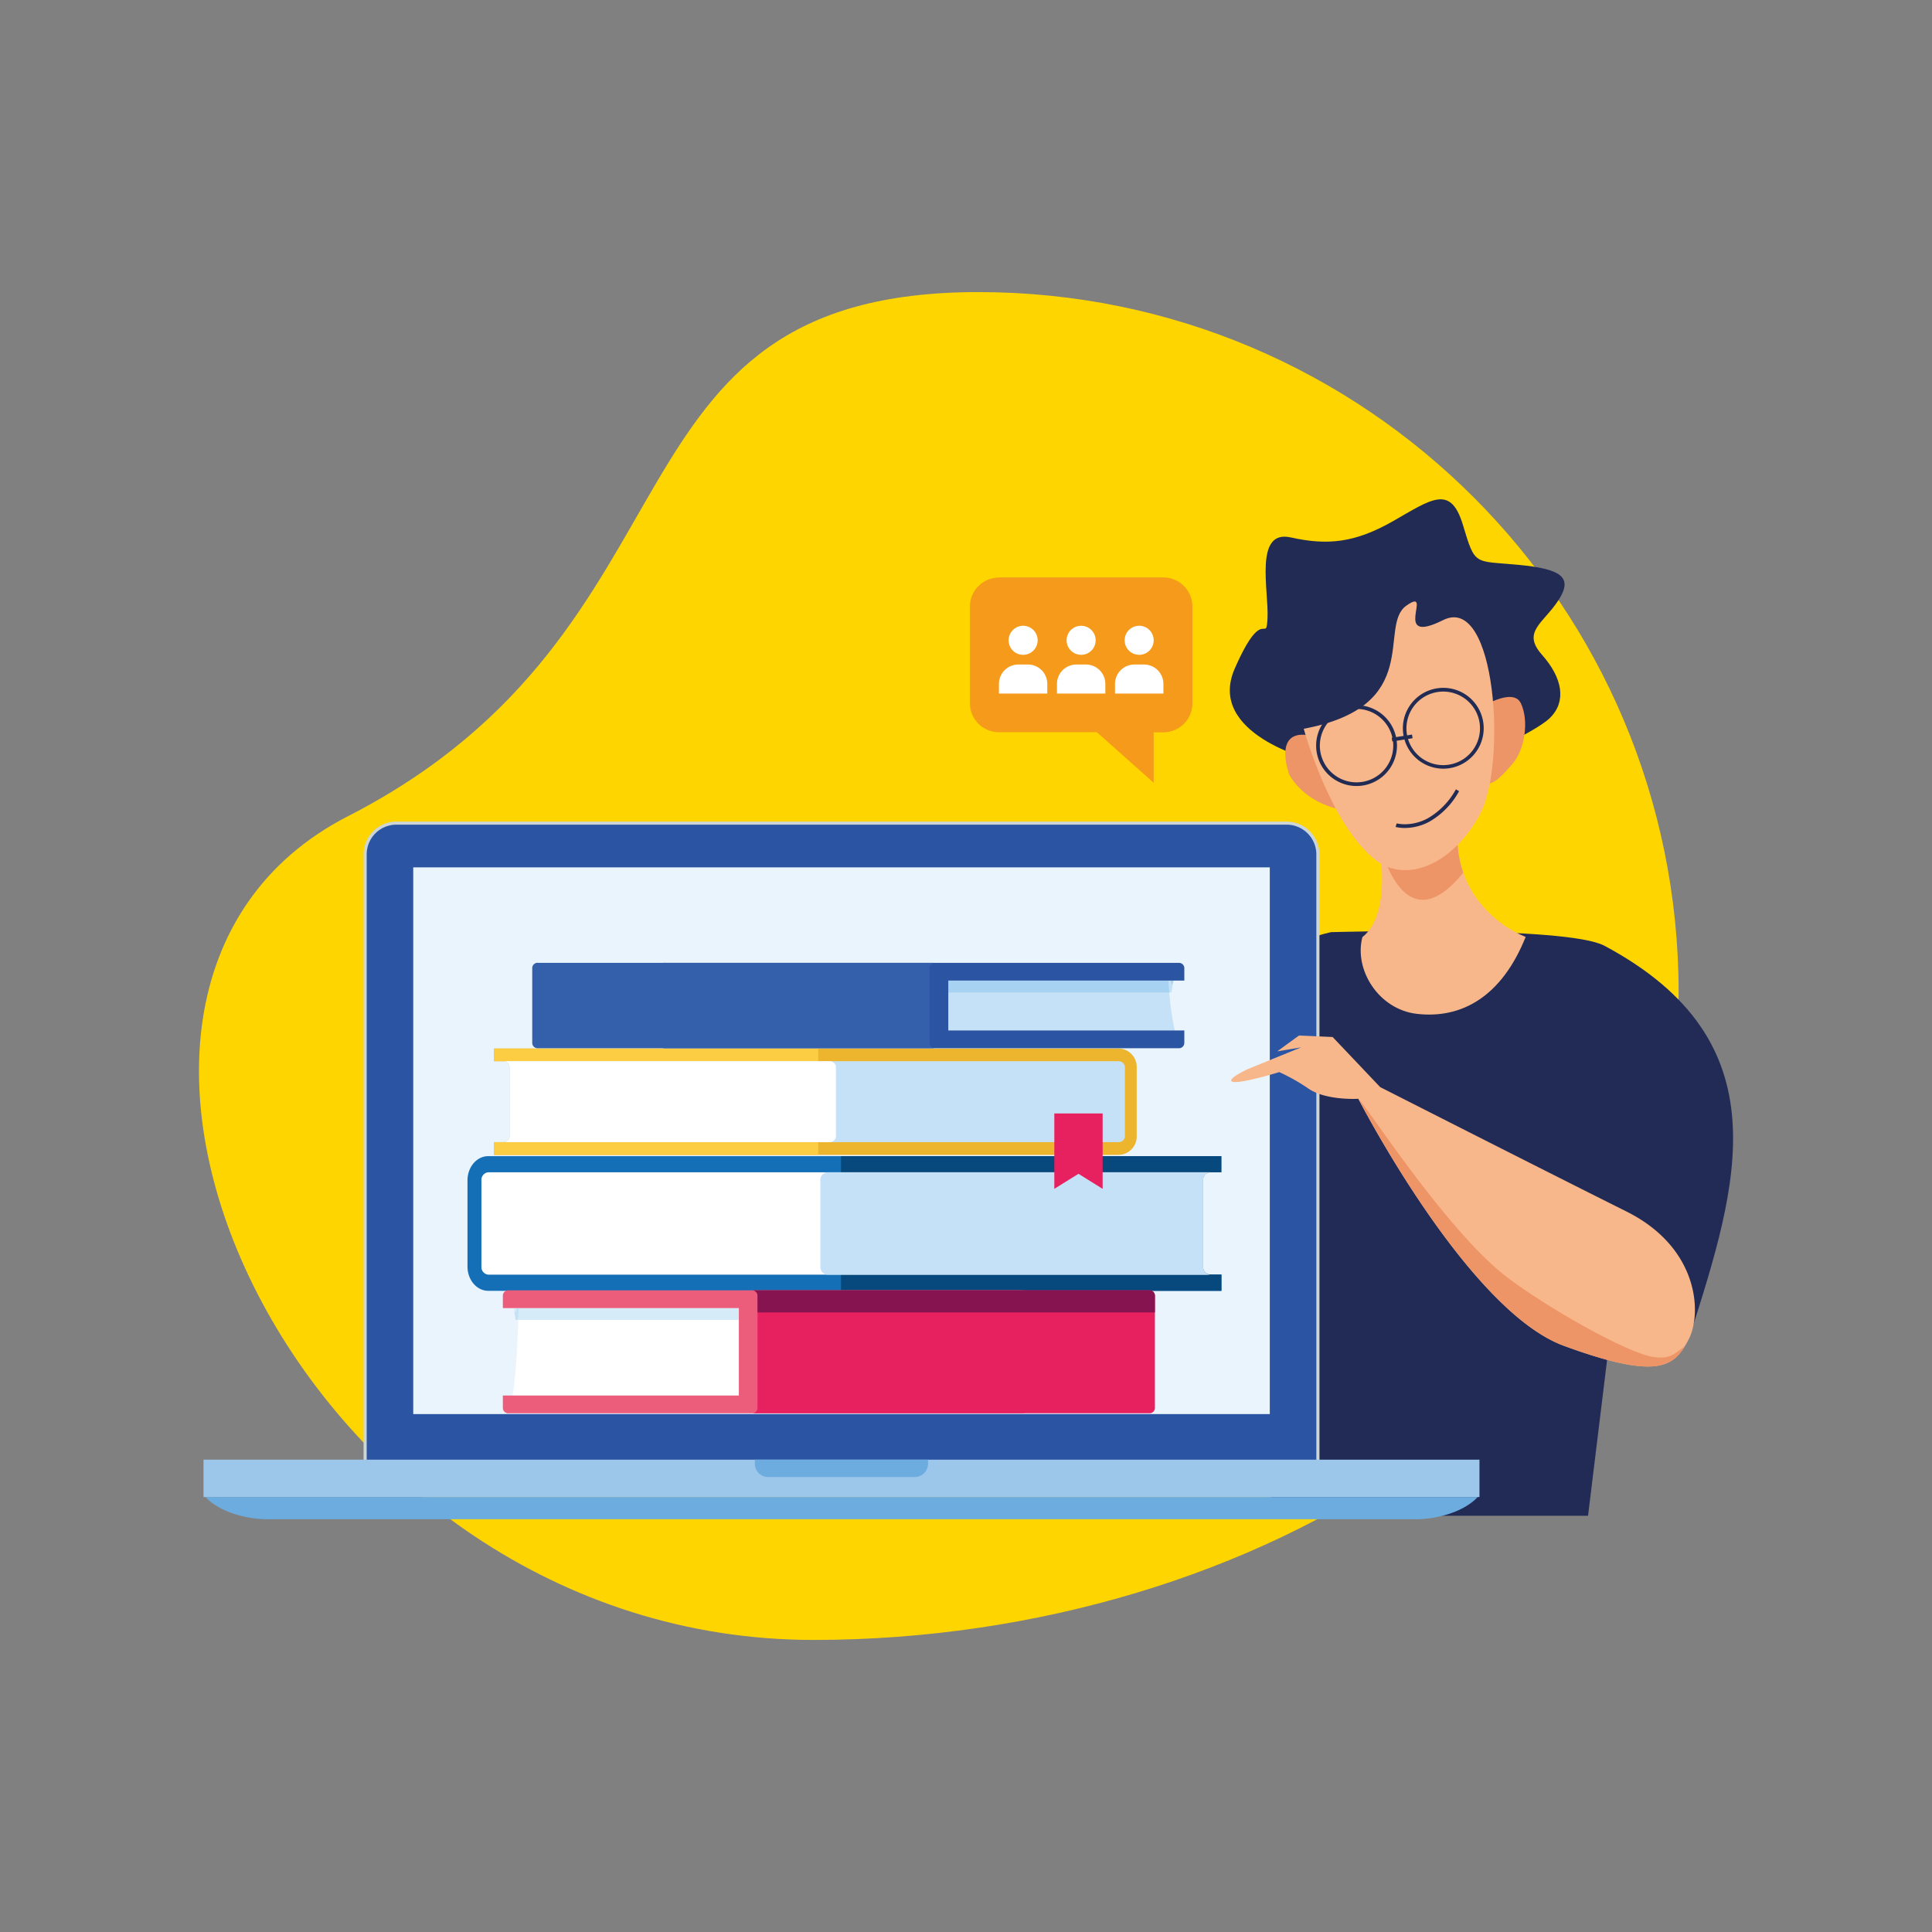 <svg id="Camada_1" data-name="Camada 1" xmlns="http://www.w3.org/2000/svg" viewBox="0 0 566.93 566.93"><rect x="0" y="0" width="566.93" height="566.93" fill="#808080" stroke="none"/><defs><style>.cls-1{fill:#ffd500;}.cls-2{fill:#212b56;}.cls-3{fill:#f8b78b;}.cls-4{fill:#212b53;}.cls-5{fill:#ed9567;}.cls-6{fill:#cdd5d7;}.cls-7{fill:#2b55a2;}.cls-8{fill:#eaf4fc;}.cls-9{fill:#9dc6eb;}.cls-10{fill:#6dacde;}.cls-11{fill:#146fb7;}.cls-12{fill:#07497d;}.cls-13{fill:#fff;}.cls-14{fill:#c5e1f7;}.cls-15{fill:#ecb52d;}.cls-16{fill:#fccc42;}.cls-17{fill:#c4e1f5;}.cls-18{fill:#a7d2f1;}.cls-19{fill:#345faa;}.cls-20{fill:#d5ebf7;}.cls-21{fill:#eb5d7b;}.cls-22{fill:#e7205f;}.cls-23{fill:#851450;}.cls-24{fill:#f59a1a;}</style></defs><title>Missão - Vissão - Valores</title><path class="cls-1" d="M492.58,291.23c0,113.5-123.89,189.87-253.62,190C87,481.36,1.08,291.3,102.09,239.52c107.9-55.31,71.46-153.81,185-153.81S492.58,177.72,492.58,291.23Z"/><path class="cls-2" d="M355.93,362.32c6.65,19.23,11.19,59.56,18.68,82.47H466l6-49.13s22.16,1.73,24-4.07c14-44,27.34-86-25.18-114.06-11.19-6-80.19-4-80.19-4s-45.34,8.06-100.47,84.36c-1.84,2.55,58.12-17.77,65.79,4.45Z"/><path class="cls-3" d="M415.79,297.51c13,1.5,24.81-4.93,31.9-22.57-9.92-4-19.59-14-20-28-.6-20.46-23.46-1.81-23.46-1.81s5,22.37-4.45,29.87c-2.5,9.5,4.7,21.2,16,22.51Z"/><path class="cls-4" d="M385.18,223.07s-31.28-7.62-22.86-26.87,9.22-6.82,9.62-14.84-4-26.07,6.82-23.66,18.85,1.6,30.08-4.81,16.85-10.83,20.46,1.2,3.2,10.43,16,11.63,16.44,3.61,12,10.43-10.83,9.22-4.81,16,7.21,13.64,2.4,18.45-26.27,13.84-26.27,13.84l-43.51-1.41Z"/><path class="cls-5" d="M433.71,208.1s10.15-6.73,12.57-1.74,1.26,13.67-2.56,17.91-8.35,10.14-11.3.33,1.29-16.5,1.29-16.5Z"/><path class="cls-5" d="M378.28,227.22s-4.73-12.77,5.23-11.55c5.51.66,12.24,6.22,13.79,11.71s4.12,12.48-5.75,9.73-13.27-9.89-13.27-9.89Z"/><path class="cls-5" d="M429.39,256.08a30.2,30.2,0,0,1-1.7-9.14c-.6-20.46-23.46-1.81-23.46-1.81s6.56,33.87,25.16,10.95Z"/><path class="cls-3" d="M382.57,213.85s7.68,28.09,21.06,38.5c9,7,22.66,1.4,30.68-13.44,7.85-14.53,4.81-64.76-10.83-56.95s-2.41-10.22-10.83-4.21,5.42,29.48-30.08,36.1Z"/><path class="cls-4" d="M409.39,218.8h-.55a10.77,10.77,0,1,1-3.15-7.61,10.72,10.72,0,0,1,3.15,7.61h1.09a11.86,11.86,0,1,0-11.85,11.85,11.86,11.86,0,0,0,11.85-11.85Z"/><path class="cls-4" d="M434.83,213.71h-.54a10.79,10.79,0,1,1-3.16-7.61,10.73,10.73,0,0,1,3.16,7.61h1.09a11.86,11.86,0,1,0-11.86,11.85,11.86,11.86,0,0,0,11.86-11.85Z"/><polyline class="cls-4" points="408.56 217.56 414.51 216.63 414.34 215.55 408.39 216.49"/><path class="cls-4" d="M409.49,242.65a10.93,10.93,0,0,0,2.77.31,15.27,15.27,0,0,0,7.29-1.91,23,23,0,0,0,8.61-8.88l-.94-.55a21.89,21.89,0,0,1-8.19,8.47,14.17,14.17,0,0,1-6.77,1.78,11.43,11.43,0,0,1-1.83-.14l-.48-.09-.12,0h0l0,.11,0-.11h0l0,.11,0-.11-.31,1.05Z"/><path class="cls-6" d="M116.32,439.12a9.64,9.64,0,0,1-9.63-9.63V250.72a9.64,9.64,0,0,1,9.63-9.63H377.54a9.65,9.65,0,0,1,9.64,9.63V429.49a9.65,9.65,0,0,1-9.64,9.63H116.32"/><path class="cls-7" d="M386.27,429.49a8.73,8.73,0,0,1-8.73,8.73H116.32a8.72,8.72,0,0,1-8.72-8.73V250.72a8.72,8.72,0,0,1,8.72-8.73H377.54a8.73,8.73,0,0,1,8.73,8.73V429.49"/><polyline class="cls-8" points="372.61 414.95 121.26 414.95 121.26 254.52 372.61 254.52 372.61 414.95"/><polygon class="cls-9" points="434.14 439.29 59.72 439.29 59.72 428.33 434.14 428.33 434.14 439.29 434.14 439.29"/><path class="cls-10" d="M60.27,439.29c4.42,4.68,12.56,6.52,18.18,6.52h337c5.62,0,13.76-1.84,18.19-6.52Z"/><path class="cls-10" d="M221.5,428.33v1.18a3.91,3.91,0,0,0,3.91,3.91h43a3.92,3.92,0,0,0,3.92-3.91v-1.18Z"/><path class="cls-11" d="M358.42,374H355a2.23,2.23,0,0,1-2-2.38V346.37a2.23,2.23,0,0,1,2-2.37h3.39v-4.74H143.27c-3.36,0-6.09,3.19-6.09,7.11v25.29c0,3.93,2.73,7.12,6.09,7.12H358.42V374Z"/><path class="cls-12" d="M358.42,374H355a2.23,2.23,0,0,1-2-2.38V346.37a2.23,2.23,0,0,1,2-2.37h3.39v-4.74H246.78v39.52H358.42V374Z"/><path class="cls-13" d="M353,371.66V346.37a2.23,2.23,0,0,1,2-2.37H143.27a2.23,2.23,0,0,0-2,2.37v25.29a2.23,2.23,0,0,0,2,2.38H355a2.23,2.23,0,0,1-2-2.38Z"/><path class="cls-14" d="M353,371.66V346.37a2.23,2.23,0,0,1,2-2.37H242.73a2.23,2.23,0,0,0-2,2.37v25.29a2.23,2.23,0,0,0,2,2.38H355a2.23,2.23,0,0,1-2-2.38Z"/><path class="cls-15" d="M144.93,335.15h2.89a1.8,1.8,0,0,0,1.72-1.86v-20a1.81,1.81,0,0,0-1.72-1.88h-2.89v-3.73H328.37a5.42,5.42,0,0,1,5.19,5.61v20a5.42,5.42,0,0,1-5.19,5.61H144.93v-3.75Z"/><path class="cls-16" d="M144.93,335.15h2.89a1.8,1.8,0,0,0,1.72-1.86v-20a1.81,1.81,0,0,0-1.72-1.88h-2.89v-3.73h95.18V338.9H144.93v-3.75Z"/><path class="cls-14" d="M149.54,333.29v-20a1.81,1.81,0,0,0-1.72-1.88H328.37a1.82,1.82,0,0,1,1.73,1.88v20a1.81,1.81,0,0,1-1.73,1.86H147.82a1.8,1.8,0,0,0,1.72-1.86Z"/><path class="cls-13" d="M149.54,333.29v-20a1.81,1.81,0,0,0-1.72-1.88h95.75a1.81,1.81,0,0,1,1.73,1.88v20a1.8,1.8,0,0,1-1.73,1.86H147.82a1.8,1.8,0,0,0,1.72-1.86Z"/><path class="cls-14" d="M344.33,287.75c-.46,2.45-.82.43-1.07-1.58s-.38-4.15-.38-1.37a83.36,83.36,0,0,0,1.84,17.58H200.81V287.75H344.33"/><path class="cls-17" d="M343.75,291.23h-.63c-.09-1.15-.15-2.31-.19-3.48h.56c.12.66.26,1.13.42,1.13s.27-.33.42-1.13h0c-.21,1.15-.4,2.31-.58,3.48"/><path class="cls-18" d="M343.12,291.23H213.94v-3.48h129c0,1.17.1,2.33.19,3.48m.79-2.35c-.16,0-.3-.47-.42-1.13h.84c-.15.8-.29,1.13-.42,1.13"/><path class="cls-7" d="M195.05,282.54H345.89a1.57,1.57,0,0,1,1.64,1.48v3.73H278.27v14.63h69.26v3.72a1.58,1.58,0,0,1-1.64,1.5H195.05a1.58,1.58,0,0,1-1.64-1.5V284a1.57,1.57,0,0,1,1.64-1.48Z"/><path class="cls-19" d="M157.82,282.54H274.44A1.56,1.56,0,0,0,272.8,284V306.1a1.57,1.57,0,0,0,1.64,1.5H157.82a1.58,1.58,0,0,1-1.64-1.5V284a1.57,1.57,0,0,1,1.64-1.48Z"/><path class="cls-13" d="M150.75,383.85c.47,2.45.83.43,1.07-1.59s.39-4.14.39-1.37c0,6.17-.65,23.11-1.84,28.61H294.28V383.85H150.75"/><path class="cls-17" d="M152.08,387.33h-.75c-.17-1.18-.36-2.34-.58-3.48h0c.15.8.3,1.13.43,1.13s.29-.47.41-1.13h.58c0,1,0,2.23-.09,3.48"/><path class="cls-20" d="M281.14,387.33H152.08c0-1.25.07-2.43.09-3.48h129v3.48m-130-2.35c-.13,0-.28-.33-.43-1.13h.84c-.12.66-.26,1.13-.41,1.13"/><path class="cls-21" d="M300,378.63H149.2a1.57,1.57,0,0,0-1.64,1.49v3.73h69.25V409.5H147.56v3.72a1.57,1.57,0,0,0,1.64,1.49H300a1.57,1.57,0,0,0,1.64-1.49v-33.1a1.57,1.57,0,0,0-1.64-1.49Z"/><path class="cls-22" d="M337.26,378.63H220.65a1.58,1.58,0,0,1,1.64,1.49v33.1a1.58,1.58,0,0,1-1.64,1.49H337.26a1.57,1.57,0,0,0,1.64-1.49v-33.1a1.57,1.57,0,0,0-1.64-1.49Z"/><path class="cls-23" d="M337.26,378.63H220.65a1.58,1.58,0,0,1,1.64,1.49v5H338.9v-5a1.57,1.57,0,0,0-1.64-1.49Z"/><polygon class="cls-22" points="323.56 348.86 316.47 344.44 309.38 348.86 309.38 326.73 316.47 326.73 323.56 326.73 323.56 348.86 323.56 348.86"/><path class="cls-3" d="M381.77,307.35l-15.65,6.38s-6,2.8-4.64,3.62c1.74,1,13.92-2.75,13.92-2.75a57.62,57.62,0,0,1,8.69,4.93c5.23,3.48,14.5,2.9,14.5,2.9s31.9,62.06,60.32,72.49,32.48,5.8,36.54-1.74,3.19-27-18.15-37.66C450.23,342,405,319,405,319L391.05,304.3l-9.86-.43s-4.05,2.9-6.37,4.64"/><path class="cls-5" d="M494.39,395.06c-3.08,2.15-4.08,3.81-9.08,3.15-7.67-1-31.65-14.72-43-23.35-18-13.67-42.65-52.3-43.61-52.28,1.71,3.3,32.61,62.2,60.23,72.34,26,9.55,31.6,6.49,35.48.14Z"/><path class="cls-24" d="M293.13,169.45h48.26A8.52,8.52,0,0,1,349.9,178v28.39a8.52,8.52,0,0,1-8.51,8.51h-2.85V229.7l-16.68-14.84H293.13a8.52,8.52,0,0,1-8.51-8.51V178a8.52,8.52,0,0,1,8.51-8.51Z"/><path class="cls-24" d="M290.29,206.35a2.84,2.84,0,0,0,2.84,2.83H324l8.86,7.88v-7.88h8.52a2.83,2.83,0,0,0,2.83-2.83V178a2.84,2.84,0,0,0-2.83-2.84H293.13a2.84,2.84,0,0,0-2.84,2.84v28.39Z"/><path class="cls-13" d="M317.25,192.15a4.26,4.26,0,1,1,4.26-4.25,4.25,4.25,0,0,1-4.26,4.25Z"/><path class="cls-13" d="M315.84,195h2.83a5.68,5.68,0,0,1,5.68,5.68v2.84H310.16v-2.84a5.68,5.68,0,0,1,5.68-5.68Z"/><path class="cls-13" d="M300.23,192.15a4.26,4.26,0,1,1,4.26-4.25,4.25,4.25,0,0,1-4.26,4.25Z"/><path class="cls-13" d="M298.81,195h2.84a5.67,5.67,0,0,1,5.67,5.68v2.84H293.13v-2.84a5.68,5.68,0,0,1,5.68-5.68Z"/><path class="cls-13" d="M334.29,192.15a4.26,4.26,0,1,1,4.25-4.25,4.25,4.25,0,0,1-4.25,4.25Z"/><path class="cls-13" d="M332.87,195h2.84a5.68,5.68,0,0,1,5.68,5.68v2.84h-14.2v-2.84a5.68,5.68,0,0,1,5.68-5.68Z"/></svg>